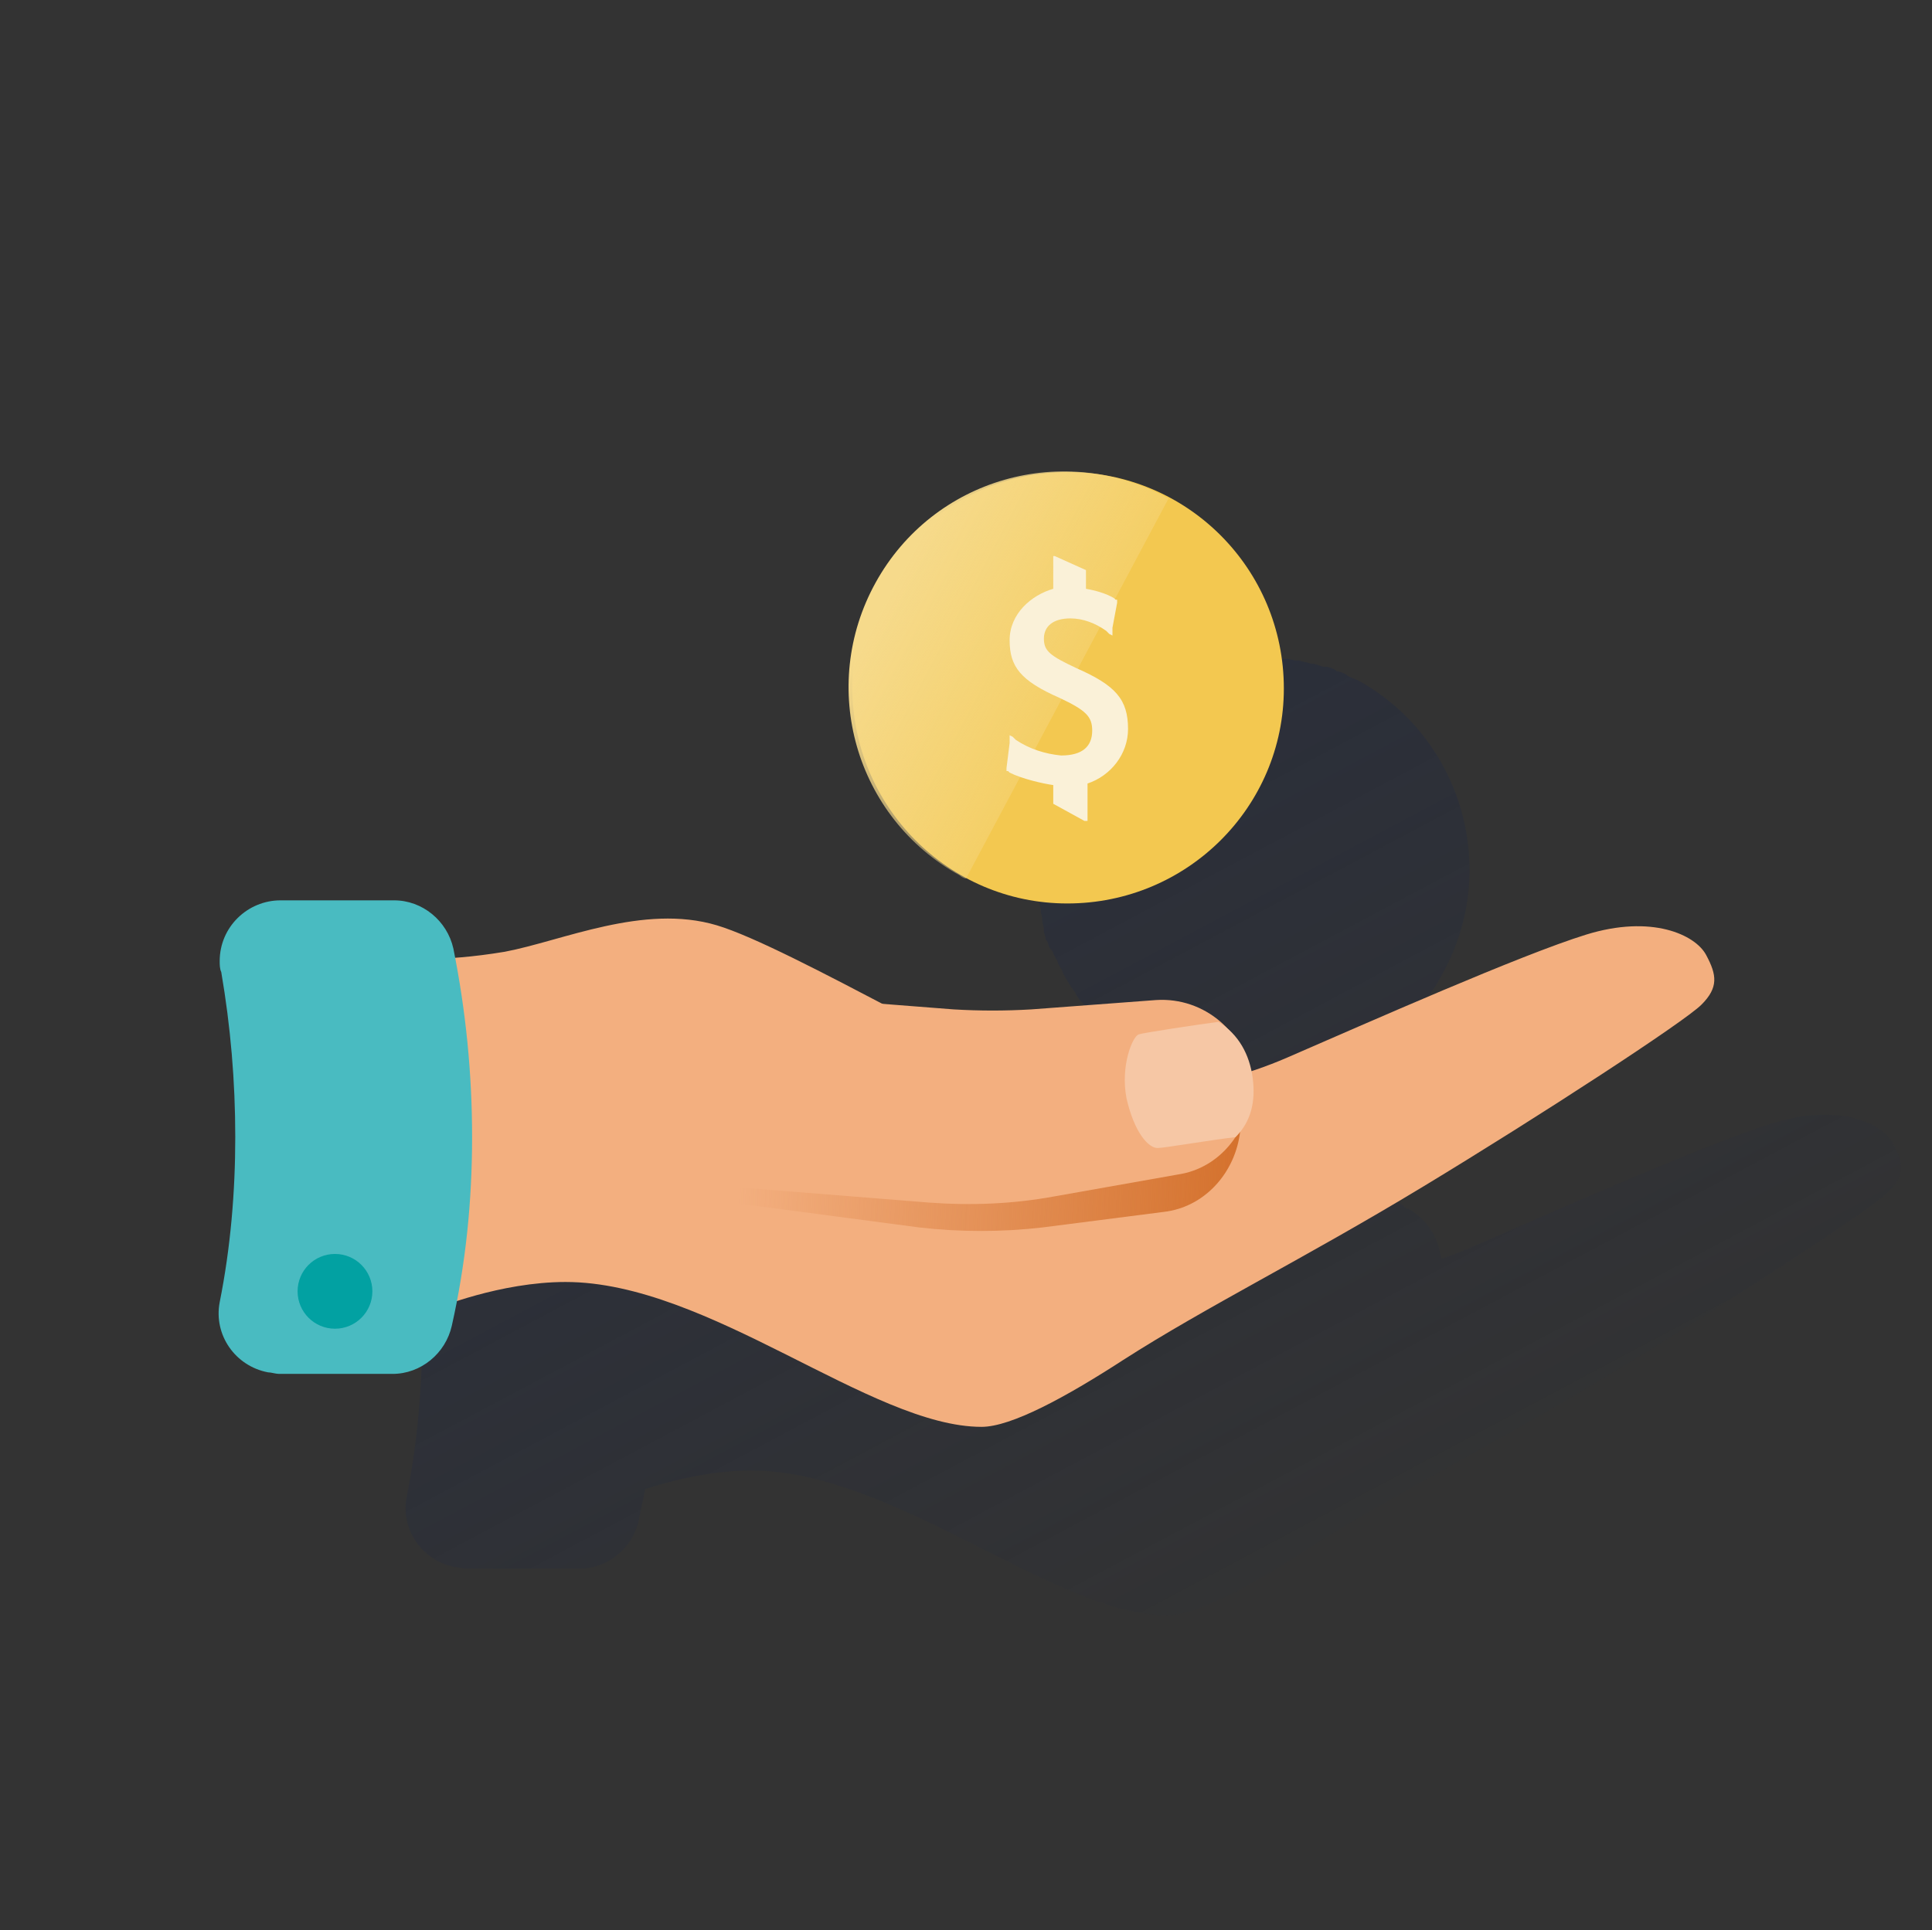 <?xml version="1.0" encoding="utf-8"?>
<!-- Generator: Adobe Illustrator 24.1.3, SVG Export Plug-In . SVG Version: 6.00 Build 0)  -->
<svg version="1.1" xmlns="http://www.w3.org/2000/svg" xmlns:xlink="http://www.w3.org/1999/xlink" x="0px" y="0px"
	 viewBox="0 0 124 123.9" style="enable-background:new 0 0 124 123.9;" xml:space="preserve">
<rect x="0" y="0" width="124" height="123.9" fill="#333333" stroke="none"/>
<style type="text/css">
	.st0{display:none;}
	.st1{display:inline;}
	.st2{fill:url(#SVGID_1_);}
	.st3{fill:#D0E9F7;}
	.st4{fill:url(#SVGID_2_);}
	.st5{fill:#E6F4F5;}
	.st6{fill:#51A0D9;}
	.st7{fill:url(#SVGID_3_);}
	.st8{opacity:0.5;fill:url(#SVGID_4_);enable-background:new    ;}
	.st9{fill:#1D457E;}
	.st10{fill:#D1E4F2;}
	.st11{fill:#5BA66F;}
	.st12{fill:#FFFFFF;}
	.st13{fill:url(#SVGID_5_);}
	.st14{fill:#1365A2;}
	.st15{fill:#1C365F;}
	.st16{fill:#49BBC1;}
	.st17{opacity:0.5;fill:url(#SVGID_6_);enable-background:new    ;}
	.st18{opacity:0.5;fill:url(#SVGID_7_);enable-background:new    ;}
	.st19{fill:#F3C852;}
	.st20{fill:url(#SVGID_8_);}
	.st21{fill:#FAF1D8;}
	.st22{fill:url(#SVGID_9_);}
	.st23{fill:url(#SVGID_10_);}
	.st24{fill:#F3AF7F;}
	.st25{fill-rule:evenodd;clip-rule:evenodd;fill:#49BBC1;}
	.st26{fill:#02A1A2;}
	.st27{fill:url(#SVGID_11_);}
	.st28{fill:#F6C7A5;}
	.st29{fill:#F3C850;}
	.st30{fill:url(#SVGID_12_);}
	.st31{fill:url(#SVGID_13_);}
	.st32{fill:url(#SVGID_14_);}
	.st33{fill:#0C457F;}
	.st34{fill:url(#SVGID_15_);}
	.st35{fill:#B8DFE3;}
	.st36{fill:url(#SVGID_16_);}
	.st37{fill:#5DBFBF;}
	.st38{fill:url(#SVGID_17_);}
	.st39{fill:#0C457F;stroke:#0C457F;stroke-width:1.02;stroke-miterlimit:10;}
	.st40{clip-path:url(#SVGID_19_);}
	.st41{fill:none;stroke:#B7B7B6;stroke-width:7.76;stroke-miterlimit:10;}
	.st42{clip-path:url(#SVGID_21_);}
	.st43{clip-path:url(#SVGID_23_);}
	.st44{fill:none;}
	.st45{opacity:0.5;fill:url(#SVGID_24_);enable-background:new    ;}
	.st46{fill:url(#SVGID_25_);}
	.st47{opacity:0.5;fill:url(#SVGID_26_);enable-background:new    ;}
	.st48{fill-rule:evenodd;clip-rule:evenodd;fill:#FFFFFF;}
	.st49{fill:url(#SVGID_27_);}
	.st50{fill:#52A0D9;}
	.st51{opacity:0.5;fill-rule:evenodd;clip-rule:evenodd;fill:url(#SVGID_28_);enable-background:new    ;}
	.st52{fill:#D0E8F6;}
	.st53{fill:#07467F;}
	.st54{fill:url(#SVGID_29_);}
	.st55{fill-rule:evenodd;clip-rule:evenodd;fill:url(#SVGID_30_);}
	.st56{opacity:0.5;fill-rule:evenodd;clip-rule:evenodd;fill:url(#SVGID_31_);enable-background:new    ;}
	.st57{fill:url(#SVGID_32_);}
	.st58{opacity:0.5;fill-rule:evenodd;clip-rule:evenodd;fill:url(#SVGID_33_);enable-background:new    ;}
	.st59{fill:url(#SVGID_34_);}
</style>
<g id="Layer_1">
</g>
<g id="Layer_10" class="st0">
	<g class="st1">
		<g>
			
				<linearGradient id="SVGID_1_" gradientUnits="userSpaceOnUse" x1="46.059" y1="103.99" x2="77.407" y2="45.035" gradientTransform="matrix(1 0 0 -1 0 136.045)">
				<stop  offset="0" style="stop-color:#1A2647"/>
				<stop  offset="0" style="stop-color:#1A2647;stop-opacity:0.5"/>
				<stop  offset="1" style="stop-color:#1A2647;stop-opacity:0"/>
			</linearGradient>
			<path class="st2" d="M100.5,78.7c0.3,0,0.6-0.3,0.6-0.6V45c0-0.3-0.3-0.6-0.6-0.6H23c-0.3,0-0.6,0.3-0.6,0.6v33.1
				c0,0.3,0.3,0.6,0.6,0.6H100.5z"/>
			<path class="st3" d="M91.1,69.3c0.3,0,0.6-0.3,0.6-0.6V35.6c0-0.3-0.3-0.6-0.6-0.6H13.6c-0.3,0-0.6,0.3-0.6,0.6v33.1
				c0,0.3,0.3,0.6,0.6,0.6H91.1z"/>
			
				<linearGradient id="SVGID_2_" gradientUnits="userSpaceOnUse" x1="91.689" y1="83.874" x2="54.057" y2="83.874" gradientTransform="matrix(1 0 0 -1 0 136.045)">
				<stop  offset="0" style="stop-color:#1C365F;stop-opacity:0.1"/>
				<stop  offset="1" style="stop-color:#1C365F;stop-opacity:0"/>
			</linearGradient>
			<path class="st4" d="M91.7,68.7V35.6c0-0.3-0.3-0.6-0.6-0.6H72.7L54.1,69.3h37.1C91.4,69.3,91.7,69.1,91.7,68.7z"/>
			<g>
				<path class="st5" d="M85.1,45.1H66.6c-0.5,0-0.9-0.4-0.9-0.9s0.4-0.9,0.9-0.9h18.5c0.5,0,0.9,0.4,0.9,0.9S85.6,45.1,85.1,45.1z"
					/>
			</g>
			<g>
				<path class="st5" d="M38,45.1H19.5c-0.5,0-0.9-0.4-0.9-0.9s0.4-0.9,0.9-0.9H38c0.5,0,0.9,0.4,0.9,0.9S38.5,45.1,38,45.1z"/>
			</g>
			<g>
				<path class="st5" d="M38,41.1H19.5c-0.5,0-0.9-0.4-0.9-0.9s0.4-0.9,0.9-0.9H38c0.5,0,0.9,0.4,0.9,0.9S38.5,41.1,38,41.1z"/>
			</g>
			<g>
				<path class="st5" d="M66.6,52.9H19.5c-0.5,0-0.9-0.4-0.9-0.9S19,51,19.5,51h47.1c0.5,0,0.9,0.4,0.9,0.9S67.1,52.9,66.6,52.9z"/>
			</g>
			<g>
				<path class="st5" d="M66.6,56.9H19.5c-0.5,0-0.9-0.4-0.9-0.9S19,55,19.5,55h47.1c0.5,0,0.9,0.4,0.9,0.9S67.1,56.9,66.6,56.9z"/>
			</g>
			<g>
				<path class="st6" d="M85.1,63.6H19.5c-0.5,0-0.9-0.4-0.9-0.9c0-0.5,0.4-0.9,0.9-0.9h65.6c0.5,0,0.9,0.4,0.9,0.9
					C86,63.2,85.6,63.6,85.1,63.6z"/>
			</g>
		</g>
		<g>
			
				<linearGradient id="SVGID_3_" gradientUnits="userSpaceOnUse" x1="68.896" y1="88.298" x2="98.574" y2="32.482" gradientTransform="matrix(1 0 0 -1 0 136.045)">
				<stop  offset="0" style="stop-color:#1A2647;stop-opacity:0.5"/>
				<stop  offset="1" style="stop-color:#1A2647;stop-opacity:0"/>
			</linearGradient>
			<path class="st7" d="M120.9,58.4c0-6.7-5.4-12.2-12.2-12.2c-6.7,0-12.2,5.4-12.2,12.2l0,0H49.2c-0.5,0-1,0.2-1.3,0.5
				c-0.1,0.1-0.2,0.2-0.3,0.4c0,0-0.1,0.1-0.1,0.1c0,0-0.1,0.1-0.1,0.2c-0.1,0.2-0.1,0.4-0.1,0.6l0,0V97l0,0c0,1,0.8,1.9,1.9,1.9
				h57.7c1,0,1.9-0.8,1.9-1.9V70.6C115.5,70.6,120.9,65.2,120.9,58.4z"/>
			<path class="st6" d="M39.9,49.1h57.7c1,0,1.9,0.8,1.9,1.9v36.7c0,1-0.8,1.9-1.9,1.9H39.9c-1,0-1.9-0.8-1.9-1.9V51
				C38,49.9,38.8,49.1,39.9,49.1z"/>
			
				<linearGradient id="SVGID_4_" gradientUnits="userSpaceOnUse" x1="35.903" y1="81.601" x2="74.526" y2="61.064" gradientTransform="matrix(1 0 0 -1 0 136.045)">
				<stop  offset="0" style="stop-color:#E5F1F2"/>
				<stop  offset="1" style="stop-color:#E5F1F2;stop-opacity:0.2"/>
				<stop  offset="1" style="stop-color:#E5F1F2;stop-opacity:0.5"/>
			</linearGradient>
			<path class="st8" d="M39.9,49.1c-1,0-1.9,0.8-1.9,1.9v36.7c0,1,0.8,1.9,1.9,1.9h26.9l21.5-40.4H39.9z"/>
			<path class="st9" d="M62.3,55l-2.2,4.2c0,0.1-0.1,0.1-0.2,0.1l-0.1-0.1L57.7,55c0,0-0.1-0.1-0.1-0.1h-1.1c0,0-0.1,0-0.1,0.1
				c0,0,0,0,0,0c0,0,0,0,0,0l3.5,6.5c0,0.1,0.1,0.1,0.2,0.1l0.1-0.1l3.5-6.5c0,0,0-0.1,0-0.1c0,0,0,0-0.1,0h-1.1
				C62.4,54.9,62.3,55,62.3,55"/>
			<path class="st9" d="M63.6,60.6l2.2-4.2c0-0.1,0.1-0.1,0.2-0.1l0.1,0.1l2.2,4.2c0,0,0.1,0.1,0.1,0.1h1.1c0,0,0.1,0,0.1-0.1
				c0,0,0,0,0,0c0,0,0,0,0,0L66,54.1c0-0.1-0.1-0.1-0.2-0.1l-0.1,0.1l-3.5,6.5c0,0,0,0.1,0,0.1c0,0,0,0,0,0h1.1
				C63.5,60.7,63.6,60.7,63.6,60.6"/>
			<path class="st9" d="M47.1,60.7h-2c-0.1,0-0.1,0-0.1-0.1c0,0,0,0,0,0l0,0v-1.8c0-0.1,0.1-0.1,0.1-0.1c0,0,0,0,0,0h2
				c0.9,0,1.4,0.3,1.4,1C48.4,60.4,48,60.7,47.1,60.7 M45.1,55.9h2c0.7,0,1.1,0.3,1.1,0.9c0,0.6-0.4,0.9-1.1,0.9h-2
				c-0.1,0-0.1-0.1-0.1-0.1c0,0,0,0,0,0l0,0v-1.5C44.9,56,45,55.9,45.1,55.9C45.1,55.9,45.1,55.9,45.1,55.9L45.1,55.9 M48.5,58.1
				c0.5-0.3,0.8-0.8,0.7-1.3c0-1-0.8-1.7-2-1.7h-3.3c-0.1,0-0.1,0.1-0.1,0.1c0,0,0,0,0,0l0,0v6.4c0,0.1,0.1,0.1,0.1,0.1c0,0,0,0,0,0
				h3.2c1.6,0,2.4-0.7,2.4-2C49.5,58.3,48.5,58,48.5,58.1"/>
			<path class="st9" d="M53.8,60.7h-2c-0.1,0-0.1-0.1-0.1-0.1c0,0,0,0,0,0v-1.8c0-0.1,0.1-0.1,0.1-0.1c0,0,0,0,0,0h2
				c0.9,0,1.4,0.3,1.4,1C55.2,60.4,54.8,60.7,53.8,60.7 M51.8,55.9h2c0.7,0,1.1,0.3,1.1,0.9c0,0.6-0.4,0.9-1.1,0.9h-2
				c-0.1,0-0.1-0.1-0.1-0.1c0,0,0,0,0,0v-1.5C51.7,56,51.8,55.9,51.8,55.9C51.8,55.9,51.8,55.9,51.8,55.9L51.8,55.9 M55.3,58.1
				c0.5-0.3,0.8-0.8,0.7-1.3c0-1-0.8-1.7-2-1.7h-3.3c-0.1,0-0.1,0.1-0.1,0.1c0,0,0,0,0,0l0,0v6.4c0,0.1,0.1,0.1,0.1,0.1c0,0,0,0,0,0
				h3.2c1.6,0,2.4-0.7,2.4-2C56.3,58.3,55.3,58,55.3,58.1"/>
			<path class="st10" d="M44.4,69.5h21.7c0.3,0,0.6,0.2,0.6,0.6v4.1c0,0.3-0.2,0.6-0.6,0.6H44.4c-0.3,0-0.6-0.2-0.6-0.6v-4.1
				C43.8,69.8,44.1,69.5,44.4,69.5z"/>
			<path class="st10" d="M44.6,78.6h48.2c0.5,0,0.8,0.4,0.8,0.8V83c0,0.5-0.4,0.8-0.8,0.8H44.6c-0.5,0-0.8-0.4-0.8-0.8v-3.6
				C43.8,78.9,44.2,78.6,44.6,78.6z"/>
			<path class="st11" d="M111.6,49.1c0,6.7-5.4,12.2-12.2,12.2c-6.7,0-12.2-5.4-12.2-12.2s5.4-12.2,12.2-12.2
				C106.1,36.9,111.6,42.4,111.6,49.1"/>
			<path class="st12" d="M96.9,54.4c-0.2,0-0.5-0.1-0.7-0.3l-3.7-3.7c-0.4-0.4-0.3-1,0-1.3c0.4-0.3,0.9-0.3,1.3,0l3.1,3.1l8.1-8.1
				c0.4-0.4,1-0.3,1.3,0c0.3,0.4,0.3,0.9,0,1.3l-8.8,8.8C97.4,54.3,97.1,54.4,96.9,54.4z"/>
		</g>
	</g>
</g>
<g id="Layer_2" class="st0">
	<g class="st1">
		
			<linearGradient id="SVGID_5_" gradientUnits="userSpaceOnUse" x1="54.887" y1="515.922" x2="96.08" y2="593.394" gradientTransform="matrix(1 0 0 1 0 -478)">
			<stop  offset="0" style="stop-color:#1A2647"/>
			<stop  offset="0" style="stop-color:#1A2647;stop-opacity:0.5"/>
			<stop  offset="1" style="stop-color:#1A2647;stop-opacity:0"/>
		</linearGradient>
		<path class="st13" d="M123.1,50.6c0.1-7.6-6-13.8-13.6-13.9c-7.6-0.1-13.8,6-13.9,13.6H33c-3.1,0-5.6,2.5-5.6,5.6l0,0v2.4
			c0,0.4,0.3,0.7,0.7,0.7h2.2v41.4h-1c-1.1,0-1.9,0.9-1.9,1.9v2.9h87.5v-2.9c0-1.1-0.9-1.9-1.9-1.9h-1V64.1
			C118.4,62.9,123.1,57.2,123.1,50.6z"/>
		<rect x="18" y="47" class="st14" width="81.7" height="41.4"/>
		<path class="st15" d="M20.6,38.2h76.3c3.1,0,5.6,2.5,5.6,5.6v2.4c0,0.4-0.3,0.7-0.7,0.7h-86c-0.4,0-0.7-0.3-0.7-0.7v-2.4
			C15,40.7,17.6,38.2,20.6,38.2z"/>
		<path class="st16" d="M17,88.4h83.6c1.1,0,1.9,0.9,1.9,1.9v2.9l0,0H15l0,0v-2.9C15,89.3,15.9,88.4,17,88.4z"/>
		<path class="st6" d="M26,54.3h35.6c0.4,0,0.7,0.3,0.7,0.7v25.3c0,0.4-0.3,0.7-0.7,0.7H26c-0.4,0-0.7-0.3-0.7-0.7V55.1
			C25.3,54.6,25.6,54.3,26,54.3z"/>
		
			<linearGradient id="SVGID_6_" gradientUnits="userSpaceOnUse" x1="24.977" y1="533.053" x2="42.837" y2="550.913" gradientTransform="matrix(1 0 0 1 0 -478)">
			<stop  offset="0" style="stop-color:#FFFFFF;stop-opacity:0.5"/>
			<stop  offset="1" style="stop-color:#E5F3F4;stop-opacity:0.2"/>
			<stop  offset="1" style="stop-color:#FFFFFF;stop-opacity:0"/>
		</linearGradient>
		<path class="st17" d="M26,54.3c-0.4,0-0.7,0.3-0.7,0.7v25.4c0,0.4,0.3,0.7,0.7,0.7l0,0h8.6l15.1-26.8L26,54.3z"/>
		<path class="st6" d="M70.4,54.3h21c0.4,0,0.7,0.3,0.7,0.7v33.4l0,0H69.6l0,0V55.1C69.6,54.6,70,54.3,70.4,54.3z"/>
		
			<linearGradient id="SVGID_7_" gradientUnits="userSpaceOnUse" x1="66.413" y1="535.947" x2="84.666" y2="554.2" gradientTransform="matrix(1 0 0 1 0 -478)">
			<stop  offset="0" style="stop-color:#FFFFFF;stop-opacity:0.5"/>
			<stop  offset="1" style="stop-color:#E5F3F4;stop-opacity:0.2"/>
			<stop  offset="1" style="stop-color:#FFFFFF;stop-opacity:0"/>
		</linearGradient>
		<path class="st18" d="M70.3,54.3c-0.4,0-0.7,0.3-0.7,0.7v33.4h2.8l17.7-34.1H70.3z"/>
		<rect x="80.4" y="54.3" class="st14" width="1" height="34.1"/>
		<g>
			<path class="st5" d="M78.4,73.8c-0.3,0-0.5-0.2-0.5-0.5v-3.9c0-0.3,0.2-0.5,0.5-0.5s0.5,0.2,0.5,0.5v3.9
				C78.9,73.6,78.7,73.8,78.4,73.8z"/>
		</g>
		<g>
			<path class="st5" d="M83.3,73.8c-0.3,0-0.5-0.2-0.5-0.5v-3.9c0-0.3,0.2-0.5,0.5-0.5s0.5,0.2,0.5,0.5v3.9
				C83.8,73.6,83.6,73.8,83.3,73.8z"/>
		</g>
		<path class="st19" d="M110.8,38.3c0,7.6-6.2,13.8-13.8,13.8s-13.8-6.2-13.8-13.8S89.4,24.5,97,24.5l0,0
			C104.6,24.5,110.8,30.7,110.8,38.3L110.8,38.3"/>
		
			<linearGradient id="SVGID_8_" gradientUnits="userSpaceOnUse" x1="85.563" y1="910.212" x2="96.972" y2="916.279" gradientTransform="matrix(1 0 0 1 0 -878)">
			<stop  offset="0" style="stop-color:#F6DA8B"/>
			<stop  offset="1" style="stop-color:#F6DA8B;stop-opacity:0.4"/>
		</linearGradient>
		<path class="st20" d="M103.4,26.1c-6.7-3.6-15-1-18.6,5.7s-1,15,5.7,18.6L103.4,26.1z"/>
		<path class="st21" d="M98.7,41c0-0.9-0.4-1.3-2.1-2c-2.5-1.1-3.2-2-3.2-3.7c0-1.7,1.4-2.9,2.8-3.3v-2.1h0.1l2,0.9V32
			c0.6,0.1,1.3,0.3,1.8,0.6l0.1,0l0.1,0l0,0.1l0,0.1l-0.3,1.6l0,0.3l0,0.2l-0.2-0.1l-0.2-0.2c-0.7-0.5-1.4-0.8-2.3-0.8
			c-1.1,0-1.6,0.5-1.6,1.3c0,0.8,0.4,1.1,2,1.9c2.5,1.1,3.3,2,3.3,3.9c0,1.6-1.1,3-2.6,3.4v2.4h-0.2l-1.9-1.1v-1.2
			c-1-0.1-1.9-0.4-2.8-0.8l-0.1,0l-0.1,0v-0.1l0-0.1l0.2-1.6l0-0.3l0-0.2l0.1,0.1l0.2,0.1c0.9,0.6,1.9,0.9,2.9,1
			C98,42.5,98.7,41.9,98.7,41"/>
	</g>
</g>
<g id="Layer_3">
	<g>
		
			<linearGradient id="SVGID_9_" gradientUnits="userSpaceOnUse" x1="43.501" y1="107.412" x2="85.174" y2="29.038" gradientTransform="matrix(1 0 0 -1 0 136.045)">
			<stop  offset="0" style="stop-color:#1A2647"/>
			<stop  offset="0" style="stop-color:#1A2647;stop-opacity:0.5"/>
			<stop  offset="1" style="stop-color:#1A2647;stop-opacity:0"/>
		</linearGradient>
		<path class="st22" d="M121.5,73.4c-0.7-1.3-3.5-2.6-7.7-1.3S99.9,77.7,94.6,80c-0.7,0.3-1.4,0.6-2.1,0.8c-0.2-1.4-0.9-2.5-2.1-3.2
			l-0.1,0c-1.1-1-2.6-1.5-4.2-1.4l-8,0.6c-1.7,0.1-3.3,0.1-5,0l-4.3-0.3c-4.2-2.2-8.5-4.5-10.8-5.2C53.3,70,48,72.2,44.4,73.6
			c-1,0.4-2,0.7-3.1,1c-0.1-0.4-0.2-0.8-0.2-1.2c-0.4-1.8-2-3.1-3.8-3.1l-7.3,0c-2.1,0-3.9,1.7-3.9,3.9c0,0.2,0,0.5,0.1,0.7
			c0.6,3.5,0.9,7,0.9,10.6c0,3.5-0.3,7.1-1,10.6c-0.4,2.1,1,4.1,3.1,4.5c0.2,0,0.5,0.1,0.7,0.1l7.3,0c1.8,0,3.4-1.3,3.8-3.1
			c0.1-0.7,0.3-1.3,0.4-2c1.5-0.5,4.2-1.2,6.8-1.2c9.2,0,19.5,9.3,26.7,9.3c1.9,0,5.4-1.9,9.1-4.3c5.3-3.4,11.6-6.5,19.2-11.1
			c7.6-4.6,16.8-10.6,17.9-11.7C122.3,75.5,122.2,74.7,121.5,73.4z"/>
		
			<linearGradient id="SVGID_10_" gradientUnits="userSpaceOnUse" x1="59.867" y1="118.478" x2="102.272" y2="38.725" gradientTransform="matrix(1 0 0 -1 0 136.045)">
			<stop  offset="0" style="stop-color:#1A2647"/>
			<stop  offset="0" style="stop-color:#1A2647;stop-opacity:0.5"/>
			<stop  offset="1" style="stop-color:#1A2647;stop-opacity:0"/>
		</linearGradient>
		<path class="st23" d="M66.7,57.1c0,0.2,0,0.4,0,0.5c0,0,0,0.1,0,0.1c0,0.2,0,0.4,0.1,0.6c0,0.1,0,0.1,0,0.2c0,0.2,0.1,0.3,0.1,0.5
			l0,0.1c0,0.2,0.1,0.4,0.1,0.6c0,0,0,0.1,0,0.1c0,0.1,0.1,0.3,0.1,0.4c0,0.1,0,0.1,0.1,0.2c0.1,0.2,0.1,0.4,0.2,0.5l0.1,0.1
			c0.1,0.1,0.1,0.3,0.2,0.4l0.1,0.2c0.1,0.1,0.1,0.3,0.2,0.4c0,0.1,0.1,0.1,0.1,0.2c0.1,0.1,0.1,0.3,0.2,0.4l0.1,0.2
			c0.1,0.1,0.1,0.2,0.2,0.3c0,0.1,0.1,0.1,0.1,0.2c0.1,0.1,0.2,0.3,0.3,0.4l0.1,0.2l0.2,0.3l0.2,0.2c0.1,0.1,0.2,0.3,0.3,0.4
			c0.1,0.1,0.1,0.1,0.2,0.2s0.1,0.1,0.2,0.2s0.1,0.2,0.2,0.2c0.1,0.1,0.1,0.1,0.2,0.2c0.1,0.1,0.2,0.2,0.4,0.4l0.2,0.2l0.2,0.2
			l0.2,0.1c0.2,0.1,0.3,0.3,0.5,0.4l0.1,0.1c0.1,0.1,0.2,0.1,0.3,0.2l0.2,0.1c0.2,0.1,0.4,0.3,0.6,0.4l0.1,0
			c0.1,0.1,0.2,0.1,0.3,0.2l0.2,0.1l0.3,0.2l0,0c6.8,3.5,15.2,0.8,18.6-6.1c3.4-6.6,0.9-14.8-5.6-18.4l0,0c-0.2-0.1-0.5-0.2-0.7-0.3
			l-0.1-0.1c-0.2-0.1-0.4-0.2-0.6-0.2l-0.1-0.1c-0.2-0.1-0.4-0.2-0.7-0.2l-0.1,0c-0.3-0.1-0.5-0.2-0.8-0.2h0
			c-0.2-0.1-0.5-0.1-0.7-0.2l-0.2,0c-0.2,0-0.4-0.1-0.6-0.1l-0.3,0c-0.2,0-0.4,0-0.6-0.1l-0.2,0c-0.3,0-0.5,0-0.8,0
			c-7.6,0-13.8,6.2-13.8,13.8l0,0c0,0.2,0,0.4,0,0.6C66.7,57,66.7,57,66.7,57.1z"/>
		<path class="st24" d="M25.8,61.5c0,0,2.4,0.3,6.6-0.4c3.7-0.7,8.9-3.1,13.6-1.7S64.3,69,67.9,69.8s9.4,0.4,14.7-1.9
			c5.3-2.3,15-6.6,19.2-7.9s7,0,7.7,1.3c0.7,1.3,0.8,2.1-0.3,3.2c-1.1,1.1-10.3,7.1-17.9,11.7c-7.6,4.6-13.9,7.7-19.2,11.1
			c-3.7,2.4-7.2,4.3-9.1,4.3c-7.1,0-17.5-9.3-26.7-9.3C32.1,82.3,28,84,28,84l-4.5-20.3L25.8,61.5z"/>
		<path class="st25" d="M18,57.8c-2.1,0-3.9,1.7-3.9,3.9c0,0.2,0,0.5,0.1,0.7c0.6,3.5,0.9,7,0.9,10.6c0,3.5-0.3,7.1-1,10.6
			c-0.4,2.1,1,4.1,3.1,4.5c0.2,0,0.5,0.1,0.7,0.1l7.3,0c1.8,0,3.4-1.3,3.8-3.1c0.9-4,1.3-8,1.3-12.1c0-4.1-0.4-8.1-1.2-12.1
			c-0.4-1.8-2-3.1-3.8-3.1L18,57.8z"/>
		<circle class="st26" cx="21.5" cy="82.9" r="2.4"/>
		
			<linearGradient id="SVGID_11_" gradientUnits="userSpaceOnUse" x1="87.885" y1="97.598" x2="55.651" y2="97.598" gradientTransform="matrix(1 5.000000e-02 5.000000e-02 -1 -12.881 166.437)">
			<stop  offset="0" style="stop-color:#D4712D"/>
			<stop  offset="1" style="stop-color:#D4712D;stop-opacity:0"/>
		</linearGradient>
		<path class="st27" d="M74.7,77.8l-7.8,1c-2.6,0.3-5.3,0.3-7.9,0l-12.1-1.6l0.7-12.3l13.6,1.8c1.6,0.2,3.2,0.3,4.9,0.3l7.8-0.2
			c3-0.1,5.6,2.3,5.7,5.4c0,0.1,0,0.3,0,0.4l0,0C79.3,75.3,77.3,77.5,74.7,77.8z"/>
		<path class="st24" d="M75.6,75.4l-7.9,1.4c-2.7,0.5-5.4,0.6-8.1,0.4l-12.5-1V63.7l14.1,1.1c1.7,0.1,3.3,0.1,5,0l8-0.6
			c3.1-0.2,5.8,2.1,6.1,5.2c0,0.1,0,0.3,0,0.4l0,0C80.2,72.6,78.3,75,75.6,75.4z"/>
		<path class="st28" d="M73.1,66.4c-0.4,0.1-1.2,2-0.8,4.1c0.5,2.2,1.4,3.2,2,3.2c0.4,0,3.3-0.5,5-0.7c1-1,1.3-2.3,1.1-3.8l0,0
			c-0.2-1.5-0.9-2.8-2.2-3.6C76.7,65.8,73.4,66.3,73.1,66.4z"/>
		<path class="st29" d="M82.4,44.2c0,7.6-6.2,13.8-13.9,13.8c-7.6,0-13.8-6.2-13.8-13.9c0-7.6,6.2-13.8,13.8-13.8
			C76.2,30.3,82.4,36.5,82.4,44.2C82.4,44.2,82.4,44.2,82.4,44.2"/>
		
			<linearGradient id="SVGID_12_" gradientUnits="userSpaceOnUse" x1="57.047" y1="97.95" x2="68.519" y2="91.851" gradientTransform="matrix(1 0 0 -1 0 136.045)">
			<stop  offset="0" style="stop-color:#F6DA8B"/>
			<stop  offset="1" style="stop-color:#F6DA8B;stop-opacity:0.4"/>
		</linearGradient>
		<path class="st30" d="M75,32c-6.7-3.7-15.1-1.3-18.8,5.4c-3.7,6.7-1.3,15.1,5.4,18.8c0.1,0.1,0.3,0.2,0.4,0.2L75,32z"/>
		<path class="st21" d="M70.1,46.9c0-0.9-0.4-1.3-2.1-2.1c-2.5-1.1-3.2-2-3.2-3.7s1.4-2.9,2.8-3.3v-2.1h0.1l2,0.9v1.2
			c0.6,0.1,1.3,0.3,1.8,0.6l0.1,0.1l0.1,0l0,0.1l0,0.1l-0.3,1.6l0,0.3l0,0.2l-0.2-0.1L71,40.5c-0.7-0.5-1.5-0.8-2.3-0.8
			c-1.1,0-1.7,0.5-1.7,1.3c0,0.8,0.4,1.1,2.1,1.9c2.5,1.1,3.3,2,3.3,3.9c0,1.6-1.1,3-2.6,3.5v2.4h-0.2l-2-1.1v-1.2
			c-0.7-0.1-2-0.4-2.8-0.8l-0.1-0.1l-0.1,0v-0.1l0-0.1l0.2-1.6l0-0.3l0-0.2l0.2,0.1l0.2,0.2c0.9,0.6,1.9,0.9,2.9,1
			C69.5,48.5,70.1,47.9,70.1,46.9"/>
	</g>
</g>
<g id="Layer_4" class="st0">
	<g class="st1">
		<linearGradient id="SVGID_13_" gradientUnits="userSpaceOnUse" x1="35.325" y1="70.86" x2="121.944" y2="70.86">
			<stop  offset="0" style="stop-color:#1A2647"/>
			<stop  offset="0" style="stop-color:#1A2647;stop-opacity:0.5"/>
			<stop  offset="1" style="stop-color:#1A2647;stop-opacity:0"/>
		</linearGradient>
		<path class="st31" d="M121.1,66.6c1.6-2.6,0.8-5.9-1.7-7.5l-14.8-9.3l-0.1-13.7c0-0.5-0.4-0.9-0.9-0.9l-10.5,0c0,0,0,0,0,0
			c0,0-0.1,0-0.1,0c0,0-0.1,0-0.1,0c0,0-0.1,0-0.1,0c0,0-0.1,0-0.1,0c0,0-0.1,0-0.1,0c0,0-0.1,0-0.1,0c0,0,0,0-0.1,0.1
			c0,0,0,0-0.1,0.1c0,0,0,0-0.1,0.1c0,0,0,0-0.1,0.1c0,0,0,0.1,0,0.1c0,0,0,0,0,0.1c0,0,0,0.1,0,0.1c0,0,0,0.1,0,0.1
			c0,0,0,0.1,0,0.1c0,0,0,0.1,0,0.1l0,0c0,0,0,0,0,0l0,1.7l0,4.2l-13.3-8.4c-0.2-0.1-0.5-0.1-0.8,0L37.8,59.3
			c-2.5,1.6-3.3,5-1.7,7.6l1.1,1.7l9.2,1.2l0.1,37.8c0,0.4,0.3,0.7,0.7,0.7l8.4,0l14.9-0.1l0,0l16.4-0.1l0,0l23.3-0.1
			c0.1,0,0.3,0,0.4-0.1c0.1-0.1,0.1-0.1,0.2-0.2c0.1-0.1,0.1-0.3,0.1-0.4l-0.1-37.8l9.2-1.3"/>
		<g>
			<path class="st16" d="M82,25.7l10.5,0c0.5,0,0.9,0.4,0.9,0.9l0.1,14.5l0,0l-12.3,0l0,0l-0.1-14.5C81.1,26.1,81.5,25.7,82,25.7z"
				/>
			<path class="st14" d="M82,25.7l10.5,0c0.5,0,0.9,0.4,0.9,0.9l0,1.7l0,0l-12.3,0l0,0l0-1.7C81.1,26.1,81.5,25.7,82,25.7
				C82,25.7,82,25.7,82,25.7z"/>
			<path class="st15" d="M26.2,59.2l41.4,5.6l41.4-5.9L67.8,32.8c-0.2-0.1-0.5-0.1-0.8,0L26.2,59.2z"/>
			<path class="st14" d="M35.3,53.3l31.8-20.5c0.2-0.1,0.5-0.2,0.8,0L99.7,53l0.2,45c0,0.4-0.3,0.7-0.7,0.7l-63,0.2
				c-0.4,0-0.7-0.3-0.7-0.7L35.3,53.3z"/>
			
				<linearGradient id="SVGID_14_" gradientUnits="userSpaceOnUse" x1="99.634" y1="66.974" x2="44.34" y2="66.974" gradientTransform="matrix(1 -3.707725e-03 -3.707725e-03 -1 0.416 136.273)">
				<stop  offset="0" style="stop-color:#1C365F;stop-opacity:0.6"/>
				<stop  offset="1" style="stop-color:#1C365F;stop-opacity:0"/>
			</linearGradient>
			<path class="st32" d="M77.9,39.2L99.7,53l0.2,45c0,0.4-0.3,0.7-0.7,0.7l-54.6,0.2"/>
			<path class="st16" d="M60.3,68L74.9,68c0.5,0,0.9,0.4,0.9,0.9l0.1,30l0,0l-16.4,0.1l0,0l-0.1-30C59.4,68.4,59.8,68,60.3,68z"/>
			<path class="st33" d="M67,24.1L26.8,50c-2.5,1.6-3.3,5-1.7,7.6l1.1,1.7l40.9-26.4c0.2-0.1,0.5-0.1,0.8,0L109,58.9l1.1-1.7
				c1.6-2.6,0.8-5.9-1.7-7.5L67.8,24.1C67.6,24,67.3,24,67,24.1z"/>
		</g>
		<path class="st33" d="M72.4,93.7"/>
		<g>
			
				<linearGradient id="SVGID_15_" gradientUnits="userSpaceOnUse" x1="26.276" y1="-305.134" x2="58.59" y2="-365.91" gradientTransform="matrix(1 0 0 -1 0 -263.955)">
				<stop  offset="0" style="stop-color:#1A2647"/>
				<stop  offset="0" style="stop-color:#1A2647;stop-opacity:0.5"/>
				<stop  offset="1" style="stop-color:#1A2647;stop-opacity:0"/>
			</linearGradient>
			<path class="st34" d="M62.8,61.8L62.8,61.8V37.5l0,0l-2.3-2.3l-2.3,2.3l0,0l-2.3-2.3l-2.3,2.3l0,0l-2.3-2.3l-2.3,2.3l0,0
				l-2.3-2.3l-2.3,2.3l0,0l-2.3-2.3l-2.3,2.3h-0.1l-2.3-2.3l-2.3,2.3h-0.1v30H26c-2.2,0-3.9,1.8-3.9,3.9c0,0,0,0,0,0l0,28.1h0v6.1
				l0,0l2.3,2.3l2.3-2.3l0,0l2.3,2.3l2.3-2.3l0,0l2.3,2.3l2.3-2.3l0,0l2.3,2.3l2.3-2.3l0,0l2.3,2.3l2.3-2.3h0.1l2.3,2.3l2.3-2.3h0.1
				V94.5h9.8c1.8,0,3.3-1.5,3.3-3.3l0,0c0,0,0,0,0-0.1L62.8,61.8z"/>
			<path class="st35" d="M31.8,25.9h-0.1l-2.3-2.3l-2.3,2.3H27v57h24.4c1.8,0,3.3-1.5,3.3-3.3l0,0c0,0,0,0,0-0.1V25.9l0,0l-2.3-2.3
				l-2.3,2.3l0,0l-2.3-2.3l-2.3,2.3l0,0l-2.3-2.3L41,25.9l0,0l-2.3-2.3l-2.3,2.3l0,0l-2.3-2.3L31.8,25.9z"/>
			
				<linearGradient id="SVGID_16_" gradientUnits="userSpaceOnUse" x1="-686.418" y1="-649.424" x2="-655.325" y2="-649.424" gradientTransform="matrix(0 -1 -1 0 -608.535 -604.415)">
				<stop  offset="0" style="stop-color:#058181"/>
				<stop  offset="1" style="stop-color:#058181;stop-opacity:0"/>
			</linearGradient>
			<path class="st36" d="M54.7,50.2H27.1v32.7h24.4c1.8,0,3.3-1.5,3.3-3.3l0,0c0,0,0,0,0-0.1"/>
			<path class="st26" d="M41.6,59.2v23.7h9.8c-1.8,0-3.3-1.5-3.3-3.3V59.2c0-1.8-1.5-3.3-3.3-3.3C43.1,55.9,41.6,57.4,41.6,59.2
				L41.6,59.2z"/>
			<path class="st35" d="M44.9,55.9h-27c-2.2,0-3.9,1.8-3.9,3.9l0,0L14,88h0V94l0,0l2.3,2.3l2.3-2.3l0,0l2.3,2.3l2.3-2.3l0,0
				l2.3,2.3l2.3-2.3l0,0l2.3,2.3l2.3-2.3l0,0l2.3,2.3l2.3-2.3H37l2.3,2.3l2.3-2.3h0.1V61.8h0v-2.6C41.6,57.4,43.1,55.9,44.9,55.9z"
				/>
			<g>
				<path class="st37" d="M49.5,33.1H31.6c-0.5,0-1-0.4-1-1c0-0.5,0.4-1,1-1h17.9c0.5,0,1,0.4,1,1C50.5,32.7,50.1,33.1,49.5,33.1z"
					/>
			</g>
			<g>
				<path class="st37" d="M49.5,37.5H31.6c-0.5,0-1-0.4-1-1c0-0.5,0.4-1,1-1h17.9c0.5,0,1,0.4,1,1C50.5,37.1,50.1,37.5,49.5,37.5z"
					/>
			</g>
			<g>
				<path class="st37" d="M49.6,41.9H31.7c-0.5,0-1-0.4-1-1c0-0.5,0.4-1,1-1h17.9c0.5,0,1,0.4,1,1C50.6,41.5,50.1,41.9,49.6,41.9z"
					/>
			</g>
			<g>
				<path class="st37" d="M49.5,46.3H31.6c-0.5,0-1-0.4-1-1c0-0.5,0.4-1,1-1h17.9c0.5,0,1,0.4,1,1C50.5,45.9,50.1,46.3,49.5,46.3z"
					/>
			</g>
			<g>
				<path class="st37" d="M41.7,50.7H31.6c-0.5,0-1-0.4-1-1s0.4-1,1-1h10.1c0.5,0,1,0.4,1,1S42.2,50.7,41.7,50.7z"/>
			</g>
			<g>
				<path class="st37" d="M36.7,65.3H18.8c-0.5,0-1-0.4-1-1c0-0.5,0.4-1,1-1h17.9c0.5,0,1,0.4,1,1C37.6,64.9,37.2,65.3,36.7,65.3z"
					/>
			</g>
			<g>
				<path class="st37" d="M29.4,69.7H18.8c-0.5,0-1-0.4-1-1c0-0.5,0.4-1,1-1h10.7c0.5,0,1,0.4,1,1C30.4,69.2,30,69.7,29.4,69.7z"/>
			</g>
			<g>
				<path class="st37" d="M29.4,78.4H18.8c-0.5,0-1-0.4-1-1c0-0.5,0.4-1,1-1h10.7c0.5,0,1,0.4,1,1C30.4,78,30,78.4,29.4,78.4z"/>
			</g>
			<g>
				<path class="st37" d="M28.8,82.9H18.8c-0.5,0-1-0.4-1-1s0.4-1,1-1h10.1c0.5,0,1,0.4,1,1S29.4,82.9,28.8,82.9z"/>
			</g>
		</g>
	</g>
</g>
<g id="Layer_5" class="st0">
	<g class="st1">
		<g>
			
				<linearGradient id="SVGID_17_" gradientUnits="userSpaceOnUse" x1="48.108" y1="523.61" x2="74.821" y2="573.852" gradientTransform="matrix(1 0 0 1 0 -480)">
				<stop  offset="0" style="stop-color:#1A2647"/>
				<stop  offset="0" style="stop-color:#1A2647;stop-opacity:0.5"/>
				<stop  offset="1" style="stop-color:#1A2647;stop-opacity:0"/>
			</linearGradient>
			<path class="st38" d="M71.5,34.2c-12.6,0-22.9,10.2-22.9,22.9c0,6.8,3,13.3,8.3,17.6l-15.3,26.5l0,0c-0.2-0.1-0.5-0.1-0.7,0.2
				c0,0,0,0,0,0l-2,3.5c-0.1,0.2,0,0.5,0.2,0.7l0.5,0.3l0,0l5.4,3.1l0,0l0.5,0.3c0.2,0.1,0.5,0,0.7-0.2l2-3.5c0.1-0.2,0-0.5-0.2-0.7
				l0,0l15.3-26.5c11.8,4.6,25-1.2,29.6-13c4.6-11.8-1.2-25-13-29.6C77.1,34.7,74.3,34.2,71.5,34.2L71.5,34.2z"/>
			<path class="st39" d="M30.4,97l17.9-31l0,0l6.3,3.6l0,0l-17.9,31c-0.1,0.2-0.4,0.3-0.7,0.2l-5.4-3.1C30.3,97.6,30.2,97.3,30.4,97
				z"/>
			<path class="st16" d="M29.7,96.8l2-3.5c0.1-0.2,0.4-0.3,0.7-0.2l6.4,3.7c0.2,0.1,0.3,0.4,0.2,0.7l-2,3.5
				c-0.1,0.2-0.4,0.3-0.7,0.2l-6.4-3.7C29.7,97.4,29.6,97.1,29.7,96.8z"/>
			<g>
				<g>
					<defs>
						<path id="SVGID_18_" d="M44.3,49.3c0,10,8.1,18.2,18.2,18.2s18.2-8.1,18.2-18.2s-8.1-18.2-18.2-18.2l0,0
							C52.5,31.1,44.3,39.3,44.3,49.3"/>
					</defs>
					<clipPath id="SVGID_19_">
						<use xlink:href="#SVGID_18_"  style="overflow:visible;"/>
					</clipPath>
					<g class="st40">
						<path class="st41" d="M62.5,67.5c10,0,18.2-8.1,18.2-18.2s-8.1-18.2-18.2-18.2s-18.2,8.1-18.2,18.2l0,0
							C44.3,59.3,52.5,67.5,62.5,67.5z"/>
					</g>
				</g>
			</g>
			<g>
				<g>
					<defs>
						<path id="SVGID_20_" d="M39.7,49c0,12.6,10.2,22.8,22.9,22.8s22.8-10.2,22.8-22.9S75.1,26.1,62.5,26.1S39.7,36.3,39.7,49
							L39.7,49"/>
					</defs>
					<clipPath id="SVGID_21_">
						<use xlink:href="#SVGID_20_"  style="overflow:visible;"/>
					</clipPath>
					<g class="st42">
						<path class="st41" d="M62.5,71.8c12.6,0,22.9-10.2,22.9-22.8S75.1,26.1,62.5,26.1S39.7,36.3,39.7,48.9l0,0
							C39.7,61.6,49.9,71.8,62.5,71.8L62.5,71.8z"/>
					</g>
				</g>
			</g>
			<path class="st6" d="M85.4,49c0,12.6-10.2,22.9-22.9,22.9S39.7,61.6,39.7,49s10.2-22.9,22.9-22.9l0,0
				C75.1,26.1,85.4,36.3,85.4,49"/>
			<g>
				<path class="st14" d="M62.5,73.3c-13.4,0-24.3-10.9-24.3-24.3s10.9-24.3,24.3-24.3S86.8,35.5,86.8,49S75.9,73.3,62.5,73.3z
					 M62.5,29.7c-10.6,0-19.2,8.6-19.2,19.2c0,10.6,8.6,19.2,19.2,19.2c10.6,0,19.2-8.6,19.2-19.2C81.7,38.3,73.1,29.7,62.5,29.7z"
					/>
			</g>
			<g>
				<g>
					<defs>
						<path id="SVGID_22_" d="M81.6,49c0,10.6-8.6,19.1-19.1,19.1S43.4,59.5,43.4,49s8.6-19.1,19.1-19.1l0,0
							C73.1,29.8,81.6,38.4,81.6,49L81.6,49"/>
					</defs>
					<clipPath id="SVGID_23_">
						<use xlink:href="#SVGID_22_"  style="overflow:visible;"/>
					</clipPath>
					<g class="st43">
						<path class="st44" d="M72,32.4L52.9,65.5c9.2,5.3,20.9,2.1,26.1-7S81.2,37.6,72,32.4z"/>
						
							<linearGradient id="SVGID_24_" gradientUnits="userSpaceOnUse" x1="46.882" y1="513.783" x2="69.272" y2="536.175" gradientTransform="matrix(1 0 0 1 0 -480)">
							<stop  offset="0" style="stop-color:#FFFFFF;stop-opacity:0.5"/>
							<stop  offset="1" style="stop-color:#E5F3F4;stop-opacity:0.2"/>
							<stop  offset="1" style="stop-color:#FFFFFF;stop-opacity:0"/>
						</linearGradient>
						<path class="st45" d="M62.5,29.8c-10.6,0-19.1,8.6-19.1,19.1c0,6.8,3.6,13.1,9.5,16.5L72,32.4C69.1,30.7,65.8,29.8,62.5,29.8z
							"/>
					</g>
				</g>
			</g>
		</g>
	</g>
</g>
<g id="Layer_6" class="st0">
	<g class="st1">
		
			<linearGradient id="SVGID_25_" gradientUnits="userSpaceOnUse" x1="52.318" y1="-295.842" x2="93.563" y2="-373.413" gradientTransform="matrix(1 0 0 -1 0 -263.955)">
			<stop  offset="0" style="stop-color:#1A2647"/>
			<stop  offset="0" style="stop-color:#1A2647;stop-opacity:0.5"/>
			<stop  offset="1" style="stop-color:#1A2647;stop-opacity:0"/>
		</linearGradient>
		<path class="st46" d="M74.7,34c-1.7,0-3,1.4-3,3s1.4,3,3,3c18.8,0,34.1,15.3,34.1,34.1s-15.3,34.1-34.1,34.1S40.6,92.9,40.6,74.1
			c0-8.5,3.1-16.7,8.8-22.9v7.2c-2.9,4.7-4.5,10.1-4.5,15.7c0,0.3,0,0.6,0,0.9c0,0.1,0,0.2,0,0.3c0,0.2,0,0.5,0,0.7
			c0,0.1,0,0.1,0,0.2c0,0.3,0,0.6,0.1,0.9c0,0,0,0.1,0,0.2c0,0.3,0,0.5,0.1,0.8l0,0.2c0,0.3,0.1,0.6,0.1,0.8c0,0,0,0,0,0.1
			c0,0.3,0.1,0.6,0.2,0.9l0,0.2c0,0.2,0.1,0.5,0.2,0.7l0,0.2c0.1,0.3,0.2,0.6,0.2,0.9v0c0.1,0.3,0.2,0.6,0.3,0.9l0,0.2
			c0.1,0.3,0.2,0.6,0.3,0.9l0,0c0.1,0.3,0.2,0.6,0.3,0.9l0,0.1c0.1,0.3,0.2,0.6,0.4,0.8l0,0.1c0.3,0.6,0.6,1.2,0.8,1.8l0,0
			c7.6,14.6,25.6,20.2,40.2,12.5s20.2-25.6,12.5-40.2C97,52.5,89.8,46.9,81.3,45l-0.1,0c-0.3,0-0.5-0.1-0.8-0.2l-0.1,0
			c-0.3,0-0.5-0.1-0.8-0.1h-0.1c-0.3,0-0.6-0.1-0.9-0.1l0,0c-0.3,0-0.6-0.1-0.8-0.1l-0.2,0c-0.2,0-0.4,0-0.6,0l-0.3,0
			c-0.2,0-0.4,0-0.6,0h-0.3c-0.3,0-0.6,0-0.9,0c-7.1,0-13.9,2.5-19.3,7.1v-7.6c0-1.7-1.4-3-3-3h-16c-1.7,0-3,1.4-3,3s1.4,3,3,3h8.8
			C38.4,54.1,34.6,63.9,34.6,74c0,22.1,18,40.1,40.1,40.1s40.1-18,40.1-40.1S96.8,34,74.7,34z"/>
		<path class="st16" d="M92,61.9c0,16.4-13.2,29.6-29.6,29.6S32.8,78.2,32.8,61.9S46,32.3,62.4,32.3l0,0C78.7,32.3,92,45.5,92,61.9"
			/>
		
			<linearGradient id="SVGID_26_" gradientUnits="userSpaceOnUse" x1="46.448" y1="-301.072" x2="68.135" y2="-341.86" gradientTransform="matrix(1 0 0 -1 0 -263.955)">
			<stop  offset="0" style="stop-color:#E6F4F5"/>
			<stop  offset="1" style="stop-color:#E6F4F5;stop-opacity:0.2"/>
			<stop  offset="1" style="stop-color:#E6F4F5;stop-opacity:0.5"/>
		</linearGradient>
		<path class="st47" d="M76.6,35.9c-14.4-7.8-32.3-2.6-40.2,11.8S33.9,80,48.2,87.9c0.2,0.1,0.4,0.2,0.6,0.3"/>
		<path class="st48" d="M79.4,69.7L69.8,78v-5.5H53.2l5.5-5.5h11v-5.5L79.4,69.7z M46.3,55.9l9.6-8.3v5.5h16.5L67,58.7H56v5.5
			L46.3,55.9z"/>
		<path class="st14" d="M90.7,33.5C83.2,26,73.1,21.8,62.4,21.8c-1.7,0-3,1.4-3,3s1.4,3,3,3c9.1,0,17.7,3.5,24.1,10
			c6.4,6.4,10,15,10,24.1c0,9.1-3.5,17.7-10,24.1c-6.4,6.5-15,10-24.1,10s-17.7-3.5-24.1-10c-6.4-6.4-10-15-10-24.1
			c0-8.4,3.2-16.7,8.8-22.9v8.6c0,1.7,1.4,3,3,3s3-1.4,3-3v-16c0-1.7-1.4-3-3-3h-16c-1.7,0-3,1.4-3,3c0,1.7,1.4,3,3,3H33
			C26.1,42,22.3,51.7,22.3,61.9c0,10.7,4.2,20.8,11.8,28.3c7.6,7.6,17.6,11.7,28.4,11.7c10.7,0,20.8-4.2,28.4-11.8
			c7.6-7.6,11.7-17.7,11.7-28.4C102.5,51.1,98.3,41.1,90.7,33.5z"/>
	</g>
</g>
<g id="Layer_7" class="st0">
	<g class="st1">
		<g>
			<linearGradient id="SVGID_27_" gradientUnits="userSpaceOnUse" x1="20.044" y1="50.087" x2="101.554" y2="97.147">
				<stop  offset="0" style="stop-color:#1A2647"/>
				<stop  offset="0" style="stop-color:#1A2647;stop-opacity:0.5"/>
				<stop  offset="1" style="stop-color:#1A2647;stop-opacity:0"/>
			</linearGradient>
			<path class="st49" d="M23.2,47.1h75.3c1.3,0,2.4,1.1,2.4,2.4v48.2c0,1.3-1.1,2.4-2.4,2.4H23.2c-1.3,0-2.4-1.1-2.4-2.4V49.5
				C20.7,48.2,21.8,47.1,23.2,47.1C23.1,47.1,23.1,47.1,23.2,47.1z"/>
			<path class="st50" d="M16,35.8h75.3c1.3,0,2.4,1.1,2.4,2.4v48.2c0,1.3-1.1,2.4-2.4,2.4H16c-1.3,0-2.4-1.1-2.4-2.4V38.2
				C13.6,36.9,14.6,35.8,16,35.8C16,35.8,16,35.8,16,35.8z"/>
			
				<linearGradient id="SVGID_28_" gradientUnits="userSpaceOnUse" x1="23.053" y1="-10797.174" x2="61.946" y2="-10776.494" gradientTransform="matrix(1 0 0 1 0 10846.41)">
				<stop  offset="0" style="stop-color:#E6F3F4"/>
				<stop  offset="1" style="stop-color:#E6F3F4;stop-opacity:0.2"/>
				<stop  offset="1" style="stop-color:#E6F3F4;stop-opacity:0.5"/>
			</linearGradient>
			<path class="st51" d="M15.5,88.8h38.7l26-53H15.6c-1.1,0-1.9,0.9-1.9,1.9c0,0,0,0,0,0l0,0v49.1C13.6,87.9,14.4,88.8,15.5,88.8
				C15.5,88.8,15.5,88.8,15.5,88.8z"/>
			<rect x="20.8" y="61.7" class="st52" width="29.9" height="7"/>
			<rect x="20.8" y="73.6" class="st52" width="65.4" height="7"/>
			<path class="st53" d="M46.6,44.1l-2.9,5.5c-0.1,0.1-0.2,0.1-0.2,0.1l-0.1-0.1l-2.9-5.5c0-0.1-0.1-0.1-0.1-0.1H39
				c-0.1,0-0.1,0-0.1,0.1c0,0,0,0,0,0c0,0,0,0,0,0l4.5,8.5c0,0.1,0.1,0.1,0.2,0.1l0.1-0.1l4.5-8.5c0-0.1,0-0.1,0-0.2c0,0,0,0-0.1,0
				h-1.4C46.7,44,46.6,44,46.6,44.1"/>
			<path class="st53" d="M48.2,51.4l2.9-5.5c0.1-0.1,0.2-0.1,0.2-0.1l0.1,0.1l2.9,5.5c0,0.1,0.1,0.1,0.1,0.1h1.4
				c0.1,0,0.1,0,0.1-0.1c0,0,0,0,0,0c0,0,0,0,0,0l-4.5-8.5c0-0.1-0.1-0.1-0.2-0.1l-0.1,0.1l-4.5,8.5c0,0.1,0,0.1,0.1,0.2
				c0,0,0,0,0,0h1.4C48.1,51.5,48.2,51.5,48.2,51.4"/>
			<path class="st53" d="M26.7,51.5h-2.6c-0.1,0-0.2-0.1-0.2-0.2c0,0,0,0,0,0l0,0V49c0-0.1,0.1-0.2,0.2-0.2c0,0,0,0,0,0h2.6
				c1.2,0,1.8,0.4,1.8,1.3C28.5,51.1,27.9,51.5,26.7,51.5 M24.1,45.3h2.5c0.9,0,1.4,0.4,1.4,1.2s-0.5,1.2-1.4,1.2h-2.5
				c-0.1,0-0.2-0.1-0.2-0.2c0,0,0,0,0,0l0,0v-2C23.9,45.4,24,45.3,24.1,45.3C24.1,45.3,24.1,45.3,24.1,45.3L24.1,45.3 M28.5,48.1
				c0.6-0.4,1-1,1-1.8c0-1.4-1.1-2.3-2.6-2.3h-4.3c-0.1,0-0.2,0.1-0.2,0.2c0,0,0,0,0,0l0,0v8.4c0,0.1,0.1,0.2,0.2,0.2c0,0,0,0,0,0
				h4.1c2.1,0,3.2-0.9,3.2-2.6S28.5,48.1,28.5,48.1"/>
			<path class="st53" d="M35.5,51.5H33c-0.1,0-0.2-0.1-0.2-0.2c0,0,0,0,0,0V49c0-0.1,0.1-0.2,0.2-0.2c0,0,0,0,0,0h2.6
				c1.2,0,1.8,0.4,1.8,1.3C37.3,51.1,36.8,51.5,35.5,51.5 M33,45.3h2.5c0.9,0,1.4,0.4,1.4,1.2s-0.5,1.2-1.4,1.2H33
				c-0.1,0-0.2-0.1-0.2-0.2c0,0,0,0,0,0v-2C32.8,45.4,32.9,45.3,33,45.3C32.9,45.3,32.9,45.3,33,45.3L33,45.3 M37.4,48.1
				c0.6-0.4,1-1,1-1.8c0-1.4-1.1-2.3-2.6-2.3h-4.3c-0.1,0-0.2,0.1-0.2,0.2c0,0,0,0,0,0l0,0v8.4c0,0.1,0.1,0.2,0.2,0.2c0,0,0,0,0,0
				h4.1c2.1,0,3.2-0.9,3.2-2.6S37.4,48.1,37.4,48.1"/>
		</g>
		<g>
			<path class="st9" d="M101.7,53.9H62c-4.8,0-8.7,3.9-8.7,8.7l0,0c0,4.8,3.9,8.7,8.7,8.7h39.8c4.8,0,8.7-3.9,8.7-8.7l0,0
				C110.4,57.8,106.5,53.9,101.7,53.9z"/>
			<polygon class="st5" points="69,63.2 66.5,63.1 67.9,65 66.7,65.8 65.6,63.6 64.6,65.8 63.3,65 64.7,63.1 62.2,63.2 62.2,61.8 
				64.7,62 63.3,60 64.6,59.3 65.6,61.5 66.6,59.3 67.9,60 66.5,62 69,61.8 			"/>
			<polygon class="st5" points="79.7,63.2 77.3,63.1 78.7,65 77.4,65.8 76.3,63.6 75.3,65.8 74.1,65 75.4,63.1 73,63.2 73,61.8 
				75.4,62 74.1,60 75.3,59.3 76.3,61.5 77.4,59.3 78.7,60 77.3,62 79.7,61.8 			"/>
			<polygon class="st5" points="90.4,63.2 88,63.1 89.4,65 88.2,65.8 87.1,63.6 86,65.8 84.8,65 86.2,63.1 83.7,63.2 83.7,61.8 
				86.2,62 84.8,60 86,59.3 87.1,61.5 88.1,59.3 89.4,60 88,62 90.4,61.8 			"/>
			<polygon class="st5" points="101.2,63.2 98.8,63.1 100.1,65 98.9,65.8 97.8,63.6 96.8,65.8 95.6,65 96.9,63.1 94.5,63.2 
				94.5,61.8 96.9,62 95.6,60 96.8,59.3 97.8,61.5 98.9,59.3 100.1,60 98.8,62 101.2,61.8 			"/>
		</g>
	</g>
</g>
<g id="Layer_8" class="st0">
	<g class="st1">
		
			<linearGradient id="SVGID_29_" gradientUnits="userSpaceOnUse" x1="48.878" y1="97.71" x2="88.417" y2="23.347" gradientTransform="matrix(1 0 0 -1 0 136.045)">
			<stop  offset="0" style="stop-color:#1A2647"/>
			<stop  offset="0" style="stop-color:#1A2647;stop-opacity:0.5"/>
			<stop  offset="1" style="stop-color:#1A2647;stop-opacity:0"/>
		</linearGradient>
		<path class="st54" d="M115.9,92.9h-1.8v-1.5c0-0.4-0.3-0.6-0.6-0.6H110V48.3c0-2.7-2.2-4.9-4.9-4.9H40.6c-2.7,0-4.9,2.2-4.9,4.9
			v13.6h-7.5c-1.2,0-2.3,1-2.3,2.2c0,0,0,0,0,0v36.8c0,1.2,1,2.2,2.2,2.2c0,0,0,0,0,0H47c1.2,0,2.2-1,2.2-2.2l0,0V98h66.7
			c0.4,0,0.6-0.3,0.6-0.6v-3.8C116.6,93.2,116.3,92.9,115.9,92.9z"/>
		<path class="st14" d="M30,32.8h64.5c2.7,0,4.9,2.2,4.9,4.9v42.5l0,0H25.1l0,0V37.7C25.1,35,27.3,32.8,30,32.8z"/>
		<path class="st6" d="M30.4,36h63.7c1.2,0,2.1,0.9,2.1,2.1v36.8c0,1.2-0.9,2.1-2.1,2.1H30.4c-1.2,0-2.1-0.9-2.1-2.1V38.1
			C28.3,36.9,29.3,36,30.4,36z"/>
		
			<linearGradient id="SVGID_30_" gradientUnits="userSpaceOnUse" x1="36.906" y1="90.359" x2="68.624" y2="73.494" gradientTransform="matrix(1 0 0 -1 0 136.045)">
			<stop  offset="1.000000e-02" style="stop-color:#E6F4F5;stop-opacity:0.5"/>
			<stop  offset="1" style="stop-color:#E6F3F4;stop-opacity:0.1"/>
		</linearGradient>
		<path class="st55" d="M30.4,77h32.2l22-41.1H30.4c-1.2,0-2.1,0.9-2.1,2.1v36.8C28.3,76.1,29.3,77,30.4,77z"/>
		<circle class="st53" cx="62.3" cy="52.3" r="8.5"/>
		<path class="st14" d="M19.2,82.3h86.1c0.4,0,0.6,0.3,0.6,0.6v3.8c0,0.4-0.3,0.6-0.6,0.6H19.2c-0.4,0-0.6-0.3-0.6-0.6V83
			C18.6,82.6,18.9,82.3,19.2,82.3z"/>
		<path class="st15" d="M21.6,80.2h81.3c0.4,0,0.6,0.3,0.6,0.6v1.5l0,0H21l0,0v-1.5C21,80.5,21.3,80.2,21.6,80.2z"/>
		<path class="st12" d="M66,64.8l-1.5,2.8c0,0-0.1,0.1-0.1,0c0,0,0,0,0,0l-1.4-2.8c0,0,0,0-0.1,0h-0.7c0,0-0.1,0-0.1,0.1
			c0,0,0,0,0,0l2.3,4.3c0,0,0.1,0.1,0.1,0c0,0,0,0,0,0l2.3-4.3c0,0,0-0.1,0-0.1c0,0,0,0,0,0L66,64.8C66,64.8,66,64.8,66,64.8"/>
		<path class="st12" d="M66.8,68.5l1.5-2.8c0,0,0.1-0.1,0.1,0c0,0,0,0,0,0l1.5,2.8c0,0,0,0,0.1,0h0.7c0,0,0.1,0,0.1-0.1c0,0,0,0,0,0
			l-2.3-4.3c0,0-0.1-0.1-0.1,0c0,0,0,0,0,0L66,68.5c0,0,0,0.1,0,0.1c0,0,0,0,0,0L66.8,68.5C66.8,68.6,66.8,68.5,66.8,68.5"/>
		<path class="st12" d="M55.9,68.6h-1.3c0,0-0.1,0-0.1-0.1v-1.2c0,0,0-0.1,0.1-0.1h1.3c0.6,0,0.9,0.2,0.9,0.7S56.6,68.6,55.9,68.6
			 M54.6,65.4h1.3c0.5,0,0.7,0.2,0.7,0.6s-0.2,0.6-0.7,0.6h-1.3c0,0-0.1,0-0.1-0.1L54.6,65.4C54.5,65.5,54.6,65.4,54.6,65.4
			 M56.9,66.8c0.3-0.2,0.5-0.5,0.5-0.9c0-0.7-0.5-1.2-1.3-1.2h-2.2c0,0-0.1,0-0.1,0.1v4.3c0,0,0,0.1,0.1,0.1H56c1,0,1.6-0.5,1.6-1.3
			C57.6,67.4,57.3,67,56.9,66.8"/>
		<path class="st12" d="M60.4,68.6h-1.3c0,0-0.1,0-0.1-0.1v-1.2c0,0,0-0.1,0.1-0.1h1.3c0.6,0,0.9,0.2,0.9,0.7S61,68.6,60.4,68.6
			 M59.1,65.4h1.3c0.5,0,0.7,0.2,0.7,0.6s-0.2,0.6-0.7,0.6h-1.3c0,0-0.1,0-0.1-0.1L59.1,65.4C59,65.5,59.1,65.4,59.1,65.4
			 M61.4,66.8c0.3-0.2,0.5-0.5,0.5-0.9c0-0.7-0.5-1.2-1.3-1.2h-2.2c0,0-0.1,0-0.1,0.1v4.3c0,0,0,0.1,0.1,0.1h2.1
			c1,0,1.6-0.5,1.6-1.3C62.1,67.4,61.8,67,61.4,66.8"/>
		<path class="st14" d="M17.7,51.3h18.7c1.2,0,2.2,1,2.2,2.2v36.6c0,1.2-1,2.2-2.2,2.2H17.7c-1.2,0-2.2-1-2.2-2.2V53.5
			C15.4,52.3,16.4,51.3,17.7,51.3z"/>
		<rect x="15.4" y="56.4" class="st6" width="23.2" height="30.8"/>
		
			<linearGradient id="SVGID_31_" gradientUnits="userSpaceOnUse" x1="18.541" y1="72.754" x2="34.157" y2="57.139" gradientTransform="matrix(1 0 0 -1 0 136.045)">
			<stop  offset="0" style="stop-color:#FFFFFF;stop-opacity:0.5"/>
			<stop  offset="1" style="stop-color:#E8F3F4;stop-opacity:0.1"/>
		</linearGradient>
		<polygon class="st56" points="15.5,56.4 15.5,87.2 27.3,87.2 38.6,66.3 38.6,56.4 		"/>
		<path class="st12" d="M30.3,78.7L29,81.1c0,0-0.1,0.1-0.1,0c0,0,0,0,0,0l-1.3-2.4c0,0,0,0-0.1,0h-0.6c0,0-0.1,0-0.1,0.1
			c0,0,0,0,0,0l2,3.7c0,0,0.1,0,0.1,0c0,0,0,0,0,0l2-3.7c0,0,0-0.1,0-0.1c0,0,0,0,0,0L30.3,78.7C30.3,78.6,30.3,78.6,30.3,78.7"/>
		<path class="st12" d="M31,81.9l1.3-2.4c0,0,0.1,0,0.1,0c0,0,0,0,0,0l1.3,2.4c0,0,0,0,0.1,0h0.6c0,0,0.1,0,0.1-0.1c0,0,0,0,0,0
			l-2-3.7c0,0-0.1-0.1-0.1,0c0,0,0,0,0,0l-2,3.7c0,0,0,0.1,0,0.1c0,0,0,0,0,0L31,81.9C31,81.9,31,81.9,31,81.9"/>
		<path class="st12" d="M21.6,81.9h-1.1c0,0-0.1,0-0.1-0.1v-1c0,0,0-0.1,0.1-0.1h1.1c0.5,0,0.8,0.2,0.8,0.6S22.1,81.9,21.6,81.9
			 M20.4,79.2h1.1c0.4,0,0.6,0.2,0.6,0.5c0,0.3-0.2,0.5-0.6,0.5h-1.1c0,0-0.1,0-0.1-0.1L20.4,79.2C20.4,79.2,20.4,79.2,20.4,79.2
			 M22.4,80.4c0.3-0.2,0.4-0.5,0.4-0.8c0-0.6-0.5-1-1.1-1h-1.9c0,0-0.1,0-0.1,0.1v3.7c0,0,0,0.1,0.1,0.1h1.8c0.9,0,1.4-0.4,1.4-1.1
			C23,80.9,22.8,80.5,22.4,80.4"/>
		<path class="st12" d="M25.4,81.9h-1.1c0,0-0.1,0-0.1-0.1v-1c0,0,0-0.1,0.1-0.1h1.1c0.5,0,0.8,0.2,0.8,0.6S26,81.9,25.4,81.9
			 M24.3,79.2h1.1c0.4,0,0.6,0.2,0.6,0.5c0,0.3-0.2,0.5-0.6,0.5h-1.1c0,0-0.1,0-0.1-0.1l0,0L24.3,79.2
			C24.2,79.2,24.3,79.2,24.3,79.2L24.3,79.2 M26.3,80.4c0.3-0.2,0.4-0.5,0.4-0.8c0-0.6-0.5-1-1.1-1h-1.9c0,0-0.1,0-0.1,0.1v3.7
			c0,0,0,0.1,0.1,0.1h1.8c0.9,0,1.4-0.4,1.4-1.1C26.9,80.9,26.6,80.5,26.3,80.4"/>
		<circle class="st53" cx="27" cy="69.4" r="6.2"/>
		<g>
			<circle class="st5" cx="62.3" cy="48.8" r="2.6"/>
			<path class="st5" d="M60,52h4.5c1.2,0,2.2,1,2.2,2.2v2.7l0,0h-8.9l0,0v-2.7C57.8,53,58.8,52,60,52L60,52z"/>
		</g>
		<g>
			<circle class="st5" cx="26.9" cy="66.9" r="2"/>
			<path class="st5" d="M25.2,69.4h3.4c0.9,0,1.6,0.7,1.6,1.6v2l0,0h-6.7l0,0v-2C23.5,70.1,24.3,69.4,25.2,69.4L25.2,69.4z"/>
		</g>
	</g>
</g>
<g id="Layer_9" class="st0">
	<g class="st1">
		<g>
			
				<linearGradient id="SVGID_32_" gradientUnits="userSpaceOnUse" x1="50.271" y1="519.357" x2="91.651" y2="597.183" gradientTransform="matrix(1 0 0 1 0 -480)">
				<stop  offset="0" style="stop-color:#1A2647"/>
				<stop  offset="0" style="stop-color:#1A2647;stop-opacity:0.5"/>
				<stop  offset="1" style="stop-color:#1A2647;stop-opacity:0"/>
			</linearGradient>
			<path class="st57" d="M109.4,80.5L109.4,80.5c-0.1-0.1-0.3-0.2-0.4-0.2l0,0V51.7c0-1.3-1.1-2.4-2.4-2.4H32
				c-1.1,0-1.9,0.9-1.9,1.9l0,0v48.3c0,1.1,0.9,1.9,1.9,1.9l0,0h56.4l0.1,0.2l0.2,0.4c0,0.1,0.1,0.1,0.1,0.2
				c0.1,0.2,0.2,0.3,0.3,0.5c0,0.1,0.1,0.2,0.2,0.2c0,0.1,0.1,0.2,0.2,0.3s0.1,0.2,0.2,0.2c0.1,0.1,0.2,0.3,0.3,0.4
				c0.1,0.1,0.1,0.2,0.2,0.2l0.2,0.2l0.2,0.3l0.2,0.2c0.1,0.1,0.3,0.3,0.4,0.4l0.2,0.2l0.3,0.3c0,0,0.1,0.1,0.2,0.2
				c0.2,0.1,0.4,0.3,0.5,0.4l0.2,0.1l0.3,0.2l0.2,0.1c0.2,0.2,0.4,0.3,0.7,0.4l0.1,0l0.4,0.2l0.2,0.1c0.1,0.1,0.2,0.1,0.4,0.2l0,0
				c7.5,4,16.9,1.1,20.9-6.4C119.7,93.9,116.9,84.5,109.4,80.5L109.4,80.5z"/>
			<path class="st6" d="M20.7,36.8h74c1.3,0,2.4,1.1,2.4,2.4v47.4c0,1.3-1.1,2.4-2.4,2.4h-74c-1.3,0-2.4-1.1-2.4-2.4V39.1
				C18.3,37.8,19.4,36.8,20.7,36.8z"/>
			
				<linearGradient id="SVGID_33_" gradientUnits="userSpaceOnUse" x1="27.621" y1="529.96" x2="65.854" y2="550.287" gradientTransform="matrix(1 0 0 1 0 -480)">
				<stop  offset="0" style="stop-color:#E6F4F5"/>
				<stop  offset="1" style="stop-color:#E6F4F5;stop-opacity:0.2"/>
				<stop  offset="1" style="stop-color:#E6F4F5;stop-opacity:0.5"/>
			</linearGradient>
			<path class="st58" d="M20.2,88.9h38l25.6-52.1H20.3c-1.1,0-1.9,0.9-1.9,1.9l0,0v48.3C18.3,88,19.2,88.9,20.2,88.9z"/>
			<rect x="25.9" y="62.3" class="st3" width="29.4" height="6.9"/>
			<rect x="25.4" y="73.9" class="st3" width="64.2" height="6.9"/>
			<path class="st33" d="M50.8,44.9l-2.8,5.4c0,0.1-0.1,0.1-0.2,0.1c0,0,0,0-0.1-0.1l-2.8-5.4c0,0-0.1-0.1-0.1-0.1h-1.4
				c-0.1,0-0.1,0-0.1,0.1c0,0,0,0,0,0l4.5,8.3c0,0.1,0.1,0.1,0.2,0.1c0,0,0,0,0.1-0.1l4.5-8.3c0-0.1,0-0.1,0-0.2c0,0,0,0-0.1,0h-1.4
				C50.8,44.8,50.8,44.9,50.8,44.9"/>
			<path class="st33" d="M52.4,52.1l2.8-5.4c0-0.1,0.1-0.1,0.2-0.1c0,0,0,0,0.1,0.1l2.8,5.4c0,0,0.1,0.1,0.1,0.1h1.4
				c0.1,0,0.1,0,0.1-0.1c0,0,0,0,0,0l-4.5-8.3c0-0.1-0.1-0.1-0.2-0.1c0,0,0,0-0.1,0.1L50.8,52c0,0.1,0,0.1,0,0.2c0,0,0,0,0,0h1.4
				C52.3,52.2,52.4,52.2,52.4,52.1"/>
			<path class="st33" d="M31.2,52.2h-2.6c-0.1,0-0.2-0.1-0.2-0.2l0,0v-2.3c0-0.1,0.1-0.2,0.2-0.2l0,0h2.6c1.2,0,1.7,0.4,1.7,1.3
				S32.4,52.2,31.2,52.2 M28.6,46.1h2.5c0.9,0,1.4,0.4,1.4,1.1s-0.5,1.1-1.4,1.1h-2.5c-0.1,0-0.2-0.1-0.2-0.2l0,0v-1.9
				C28.5,46.1,28.5,46.1,28.6,46.1L28.6,46.1 M33,48.8c0.6-0.3,1-1,1-1.7c0-1.3-1-2.2-2.5-2.2h-4.3c-0.1,0-0.2,0.1-0.2,0.2l0,0v8.3
				c0,0.1,0.1,0.2,0.2,0.2h4.1c2,0,3.1-0.9,3.1-2.6C34.4,49.2,33,48.8,33,48.8"/>
			<path class="st33" d="M39.9,52.2h-2.6c-0.1,0-0.2-0.1-0.2-0.2v-2.3c0-0.1,0.1-0.2,0.2-0.2h2.6c1.2,0,1.7,0.4,1.7,1.3
				S41.1,52.2,39.9,52.2 M37.3,46.1h2.5c0.9,0,1.4,0.4,1.4,1.1s-0.5,1.1-1.4,1.1h-2.5c-0.1,0-0.2-0.1-0.2-0.2v-1.9
				C37.2,46.1,37.2,46.1,37.3,46.1L37.3,46.1 M41.7,48.8c0.6-0.3,1-1,1-1.7c0-1.3-1-2.2-2.5-2.2h-4.3c-0.1,0-0.2,0.1-0.2,0.2l0,0
				v8.3c0,0.1,0.1,0.2,0.2,0.2l0,0H40c2,0,3.1-0.9,3.1-2.6C43.1,49.2,41.7,48.8,41.7,48.8"/>
			<path class="st19" d="M105.7,81.6c0,8.5-6.9,15.4-15.4,15.4s-15.5-6.9-15.5-15.4s6.9-15.4,15.4-15.4l0,0
				C98.8,66.2,105.7,73.1,105.7,81.6"/>
			
				<linearGradient id="SVGID_34_" gradientUnits="userSpaceOnUse" x1="77.483" y1="554.812" x2="90.275" y2="561.612" gradientTransform="matrix(1 0 0 1 0 -480)">
				<stop  offset="0" style="stop-color:#F6DA8B"/>
				<stop  offset="1" style="stop-color:#F6DA8B;stop-opacity:0.4"/>
			</linearGradient>
			<path class="st59" d="M97.5,68c-7.5-4-16.9-1.1-20.9,6.4c-4,7.5-1.1,16.9,6.4,20.9L97.5,68z"/>
			<path class="st21" d="M92.1,84.7c0-1-0.4-1.4-2.3-2.3c-2.8-1.3-3.6-2.2-3.6-4.2c0-1.9,1.6-3.3,3.1-3.7v-2.4h0.1l2.3,1v1.3
				c0.7,0.1,1.4,0.3,2,0.7l0.1,0.1l0.1,0l0,0.1l0,0.1l-0.3,1.8l0,0.3l0,0.2l-0.2-0.1L93,77.5c-0.7-0.6-1.6-0.9-2.6-0.9
				c-1.2,0-1.8,0.5-1.8,1.4c0,0.9,0.4,1.2,2.3,2.1c2.8,1.3,3.7,2.3,3.7,4.3c0,1.9-1.3,3.3-2.9,3.9v2.7h-0.2l-2.2-1.2v-1.3
				c-0.8-0.1-2.2-0.4-3.1-0.9l-0.1-0.1l-0.1,0v-0.1l0-0.1l0.3-1.8l0-0.3l0-0.2l0.2,0.1l0.3,0.2c1,0.7,2.1,1,3.3,1.1
				C91.3,86.3,92.1,85.7,92.1,84.7"/>
		</g>
	</g>
</g>
</svg>
